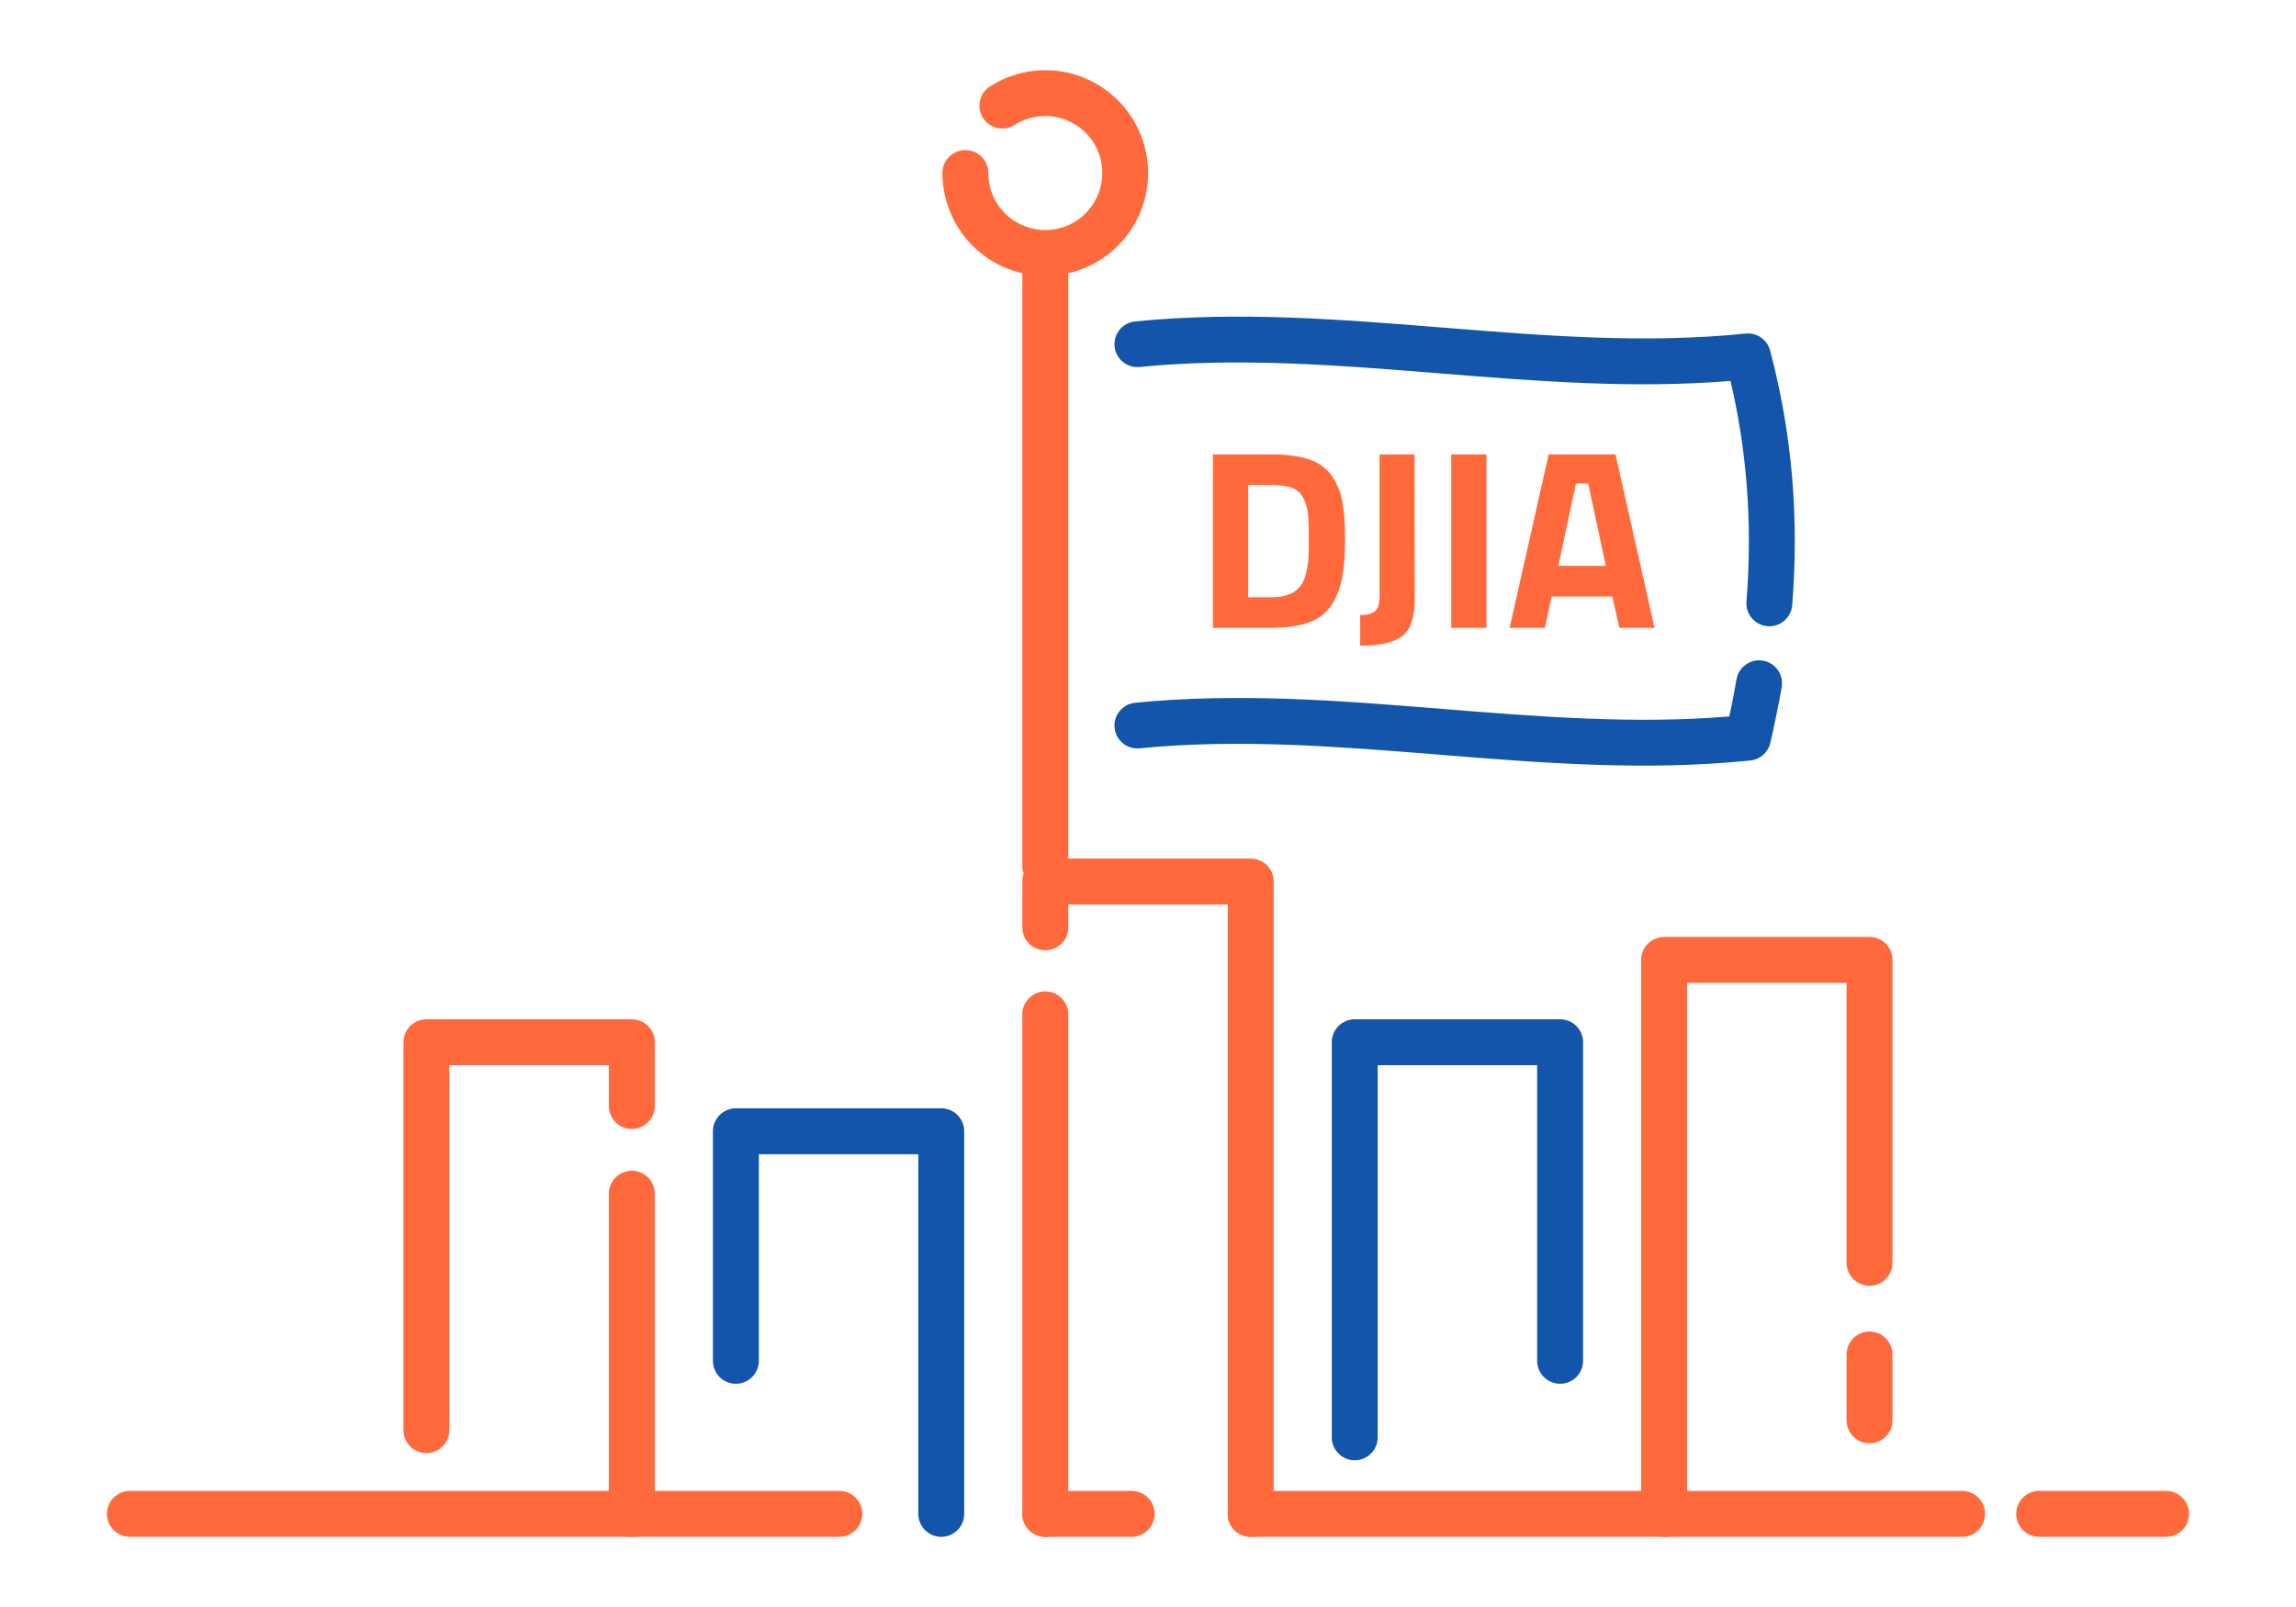 <?xml version="1.0" encoding="UTF-8"?>
<!DOCTYPE svg PUBLIC "-//W3C//DTD SVG 1.1//EN" "http://www.w3.org/Graphics/SVG/1.1/DTD/svg11.dtd">
<!-- Creator: CorelDRAW 2018 (64-Bit) -->
<svg xmlns="http://www.w3.org/2000/svg" xml:space="preserve" width="300px" height="210px" version="1.1" style="shape-rendering:geometricPrecision; text-rendering:geometricPrecision; image-rendering:optimizeQuality; fill-rule:evenodd; clip-rule:evenodd"
viewBox="0 0 6633.1 4643.2"
 xmlns:xlink="http://www.w3.org/1999/xlink">
 <defs>
  <style type="text/css">
   <![CDATA[
    .fil0 {fill:none}
    .fil2 {fill:#1255ab;fill-rule:nonzero}
    .fil1 {fill:#ff693b;fill-rule:nonzero}
   ]]>
  </style>
 </defs>
 <g id="Layer_x0020_1">
  <g id="_1964520793264">
   <rect class="fil0" width="6633.1" height="4643.2"/>
   <path class="fil1" d="M2931.1 361.1c-30.7,19.6 -71.6,10.5 -91.2,-20.3 -19.6,-30.7 -10.5,-71.6 20.2,-91.2 10.2,-6.4 20.8,-12.3 31.7,-17.5l0.1 -0.1 -0.1 -0.2c10,-4.8 21.2,-9.3 33.6,-13.4 77.7,-26.1 158.6,-18.3 226.5,15.5 68.1,33.9 123.4,93.8 149.5,171.6 26.1,77.7 18.2,158.6 -15.5,226.5 -33.9,68.1 -93.8,123.4 -171.6,149.5 -77.7,26.1 -158.6,18.2 -226.5,-15.5 -68.2,-33.9 -123.4,-93.8 -149.5,-171.6 -5.2,-15.3 -9,-30.9 -11.6,-46.6 -2.7,-16.5 -4.1,-32.5 -4.1,-47.9 0,-36.6 29.7,-66.3 66.4,-66.3 36.6,0 66.3,29.7 66.3,66.3 0,9.7 0.7,18.6 2,26.6 1.4,8.9 3.6,17.6 6.4,25.9 14.4,43.1 45,76.2 82.6,94.9 37.9,18.8 82.9,23.3 126,8.8 43.1,-14.5 76.2,-45 94.9,-82.7 18.8,-37.8 23.2,-82.8 8.8,-126 -14.5,-43 -45,-76.1 -82.7,-94.8 -37.8,-18.9 -82.8,-23.3 -126,-8.8 -5.4,1.8 -11.6,4.4 -18.5,7.7l-0.1 -0.2c-6,2.9 -11.9,6.1 -17.6,9.8z"/>
   <path class="fil1" d="M375.3 4440.5c-36.7,0 -66.4,-29.8 -66.4,-66.4 0,-36.6 29.7,-66.3 66.4,-66.3l2049.6 0c36.6,0 66.3,29.7 66.3,66.3 0,36.6 -29.7,66.4 -66.3,66.4l-2049.6 0zm2644.6 0c-36.7,0 -66.4,-29.8 -66.4,-66.4 0,-36.6 29.7,-66.3 66.4,-66.3l249.5 0c36.6,0 66.3,29.7 66.3,66.3 0,36.6 -29.7,66.4 -66.3,66.4l-249.5 0zm593.3 0c-36.6,0 -66.3,-29.8 -66.3,-66.4 0,-36.6 29.7,-66.3 66.3,-66.3l2055.3 0c36.6,0 66.3,29.7 66.3,66.3 0,36.6 -29.7,66.4 -66.3,66.4l-2055.3 0zm2277.9 0c-36.6,0 -66.3,-29.8 -66.3,-66.4 0,-36.6 29.7,-66.3 66.3,-66.3l366.7 0c36.6,0 66.3,29.7 66.3,66.3 0,36.6 -29.7,66.4 -66.3,66.4l-366.7 0z"/>
   <path class="fil1" d="M1891.7 4374.1c0,36.6 -29.7,66.4 -66.4,66.4 -36.6,0 -66.3,-29.8 -66.3,-66.4l0 -925.1c0,-36.6 29.7,-66.3 66.3,-66.3 36.7,0 66.4,29.7 66.4,66.3l0 925.1zm0 -1178.4c0,36.6 -29.7,66.3 -66.4,66.3 -36.6,0 -66.3,-29.7 -66.3,-66.3l0 -117.9 -460.7 0 0 1054.5c0,36.6 -29.7,66.3 -66.3,66.3 -36.6,0 -66.3,-29.7 -66.3,-66.3l0 -1120.9c0,-36.6 29.7,-66.3 66.3,-66.3l593.3 0c36.7,0 66.4,29.7 66.4,66.3l0 184.3z"/>
   <path class="fil2" d="M2785.6 4374.1c0,36.6 -29.7,66.4 -66.3,66.4 -36.7,0 -66.4,-29.8 -66.4,-66.4l0 -1039.1 -460.6 0 0 596.9c0,36.6 -29.7,66.3 -66.4,66.3 -36.6,0 -66.3,-29.7 -66.3,-66.3l0 -663.3c0,-36.6 29.7,-66.3 66.3,-66.3l593.4 0c36.6,0 66.3,29.7 66.3,66.3l0 1105.5z"/>
   <path class="fil1" d="M3679.6 4374.1c0,36.6 -29.7,66.4 -66.4,66.4 -36.6,0 -66.3,-29.8 -66.3,-66.4l0 -1760.8 -460.7 0 0 66.1c0,36.6 -29.7,66.3 -66.3,66.3 -36.7,0 -66.4,-29.7 -66.4,-66.3l0 -132.4c0,-36.6 29.7,-66.3 66.4,-66.3l593.3 0c36.7,0 66.4,29.7 66.4,66.3l0 1827.1zm-726.1 -1443.3c0,-36.6 29.7,-66.3 66.4,-66.3 36.6,0 66.3,29.7 66.3,66.3l0 1443.3c0,36.6 -29.7,66.4 -66.3,66.4 -36.7,0 -66.4,-29.8 -66.4,-66.4l0 -1443.3z"/>
   <path class="fil2" d="M4573.5 3931.9c0,36.6 -29.7,66.3 -66.3,66.3 -36.7,0 -66.4,-29.7 -66.4,-66.3l0 -854.1 -460.7 0 0 1075.2c0,36.6 -29.7,66.3 -66.3,66.3 -36.6,0 -66.3,-29.7 -66.3,-66.3l0 -1141.6c0,-36.6 29.7,-66.3 66.3,-66.3l593.4 0c36.6,0 66.3,29.7 66.3,66.3l0 920.5z"/>
   <path class="fil1" d="M5467.4 4103.9c0,36.6 -29.7,66.3 -66.3,66.3 -36.6,0 -66.3,-29.7 -66.3,-66.3l0 -190.3c0,-36.6 29.7,-66.3 66.3,-66.3 36.6,0 66.3,29.7 66.3,66.3l0 190.3zm0 -455.1c0,36.6 -29.7,66.3 -66.3,66.3 -36.6,0 -66.3,-29.7 -66.3,-66.3l0 -809 -460.7 0 0 1534.3c0,36.6 -29.7,66.4 -66.4,66.4 -36.6,0 -66.3,-29.8 -66.3,-66.4l0 -1600.6c0,-36.6 29.7,-66.3 66.3,-66.3l593.4 0c36.6,0 66.3,29.7 66.3,66.3l0 875.3z"/>
   <path class="fil1" d="M3086.2 2502c0,36.7 -29.7,66.4 -66.3,66.4 -36.7,0 -66.4,-29.7 -66.4,-66.4l0 -1747.6c0,-36.7 29.7,-66.4 66.4,-66.4 36.6,0 66.3,29.7 66.3,66.4l0 1747.6z"/>
   <path class="fil2" d="M5016.8 1963c6.1,-36 40.4,-60.3 76.4,-54.1 36.1,6.1 60.3,40.3 54.2,76.4 -4.2,24.1 -9.4,51 -15.5,80.7 -6.2,30.2 -12,57 -17.5,80.5 -6.9,29.6 -32.7,49.9 -61.7,51.2 -301,30.7 -598.1,6.8 -895.2,-17.2 -289.8,-23.3 -579.6,-46.6 -865.2,-18.3 -36.3,3.6 -68.7,-23 -72.3,-59.3 -3.5,-36.4 23,-68.7 59.4,-72.3 298.9,-29.7 593.7,-6 888.4,17.8 277.2,22.3 554.3,44.6 828.1,21.7l6.5 -30.5c4.6,-22.7 9.4,-48.3 14.4,-76.6zm-1724.5 -902.6c-36.3,3.5 -68.7,-23 -72.3,-59.4 -3.5,-36.3 23,-68.7 59.4,-72.3 298.9,-29.6 593.7,-5.9 888.4,17.8 293.1,23.6 586.2,47.2 875.3,17.3 32.9,-3.4 62.6,18 70.7,49 32.7,123.1 53.6,245.8 63.8,368.2 10.2,122.5 9.8,245 0.1,367.5 -2.9,36.5 -34.8,63.8 -71.3,60.9 -36.5,-2.9 -63.7,-34.8 -60.9,-71.3 9.2,-115.4 9.6,-230.8 -0.1,-346.2 -8.1,-97.3 -23.2,-194.4 -46,-291.2 -282.8,23 -562.4,0.5 -841.9,-22 -289.8,-23.4 -579.6,-46.7 -865.2,-18.3z"/>
   <path class="fil1" d="M3673 1814.1l-168.8 0 0 -501.1 168.8 0c43.2,0 78.8,4.5 106.8,13.6 28,9.1 49.8,24.1 65.3,45 15.4,20.8 26.1,45.4 32,73.7 5.9,28.2 8.9,64.9 8.9,110.1 0,45.2 -2.7,82.7 -8.1,112.4 -5.4,29.8 -15.7,56.3 -30.6,79.6 -15,23.4 -36.8,40.3 -65.3,50.9 -28.5,10.5 -64.8,15.8 -109,15.8zm106.8 -199c1,-15.7 1.5,-37.4 1.5,-65.2 0,-27.7 -1,-50 -2.9,-66.7 -2,-16.7 -6.7,-31.9 -14,-45.7 -7.4,-13.7 -18.4,-23.2 -32.8,-28.4 -14.5,-5.1 -34.1,-7.7 -58.6,-7.7l-67.1 0 0 324.3 67.1 0c36.8,0 63.6,-9.3 80.3,-28 14.2,-15.2 23.1,-42.8 26.5,-82.6zm149.7 250.6l0 -88.4c19.6,0 33.8,-3.7 42.7,-11.1 8.8,-7.3 13.3,-21.1 13.3,-41.2l0 -412 100.9 0 0.8 416.4c0,53.5 -11.9,89.6 -35.8,108.3 -23.8,18.7 -64.5,28 -121.9,28zm263.1 -51.6l0 -501.1 101.7 0 0 501.1 -101.7 0zm168.7 0l112.8 -501.1 193.1 0 112.8 501.1 -101.8 0 -19.9 -90.6 -175.4 0 -19.9 90.6 -101.7 0zm191.7 -417.1l-50.9 238 137.1 0 -50.9 -238 -35.3 0z"/>
  </g>
 </g>
</svg>
